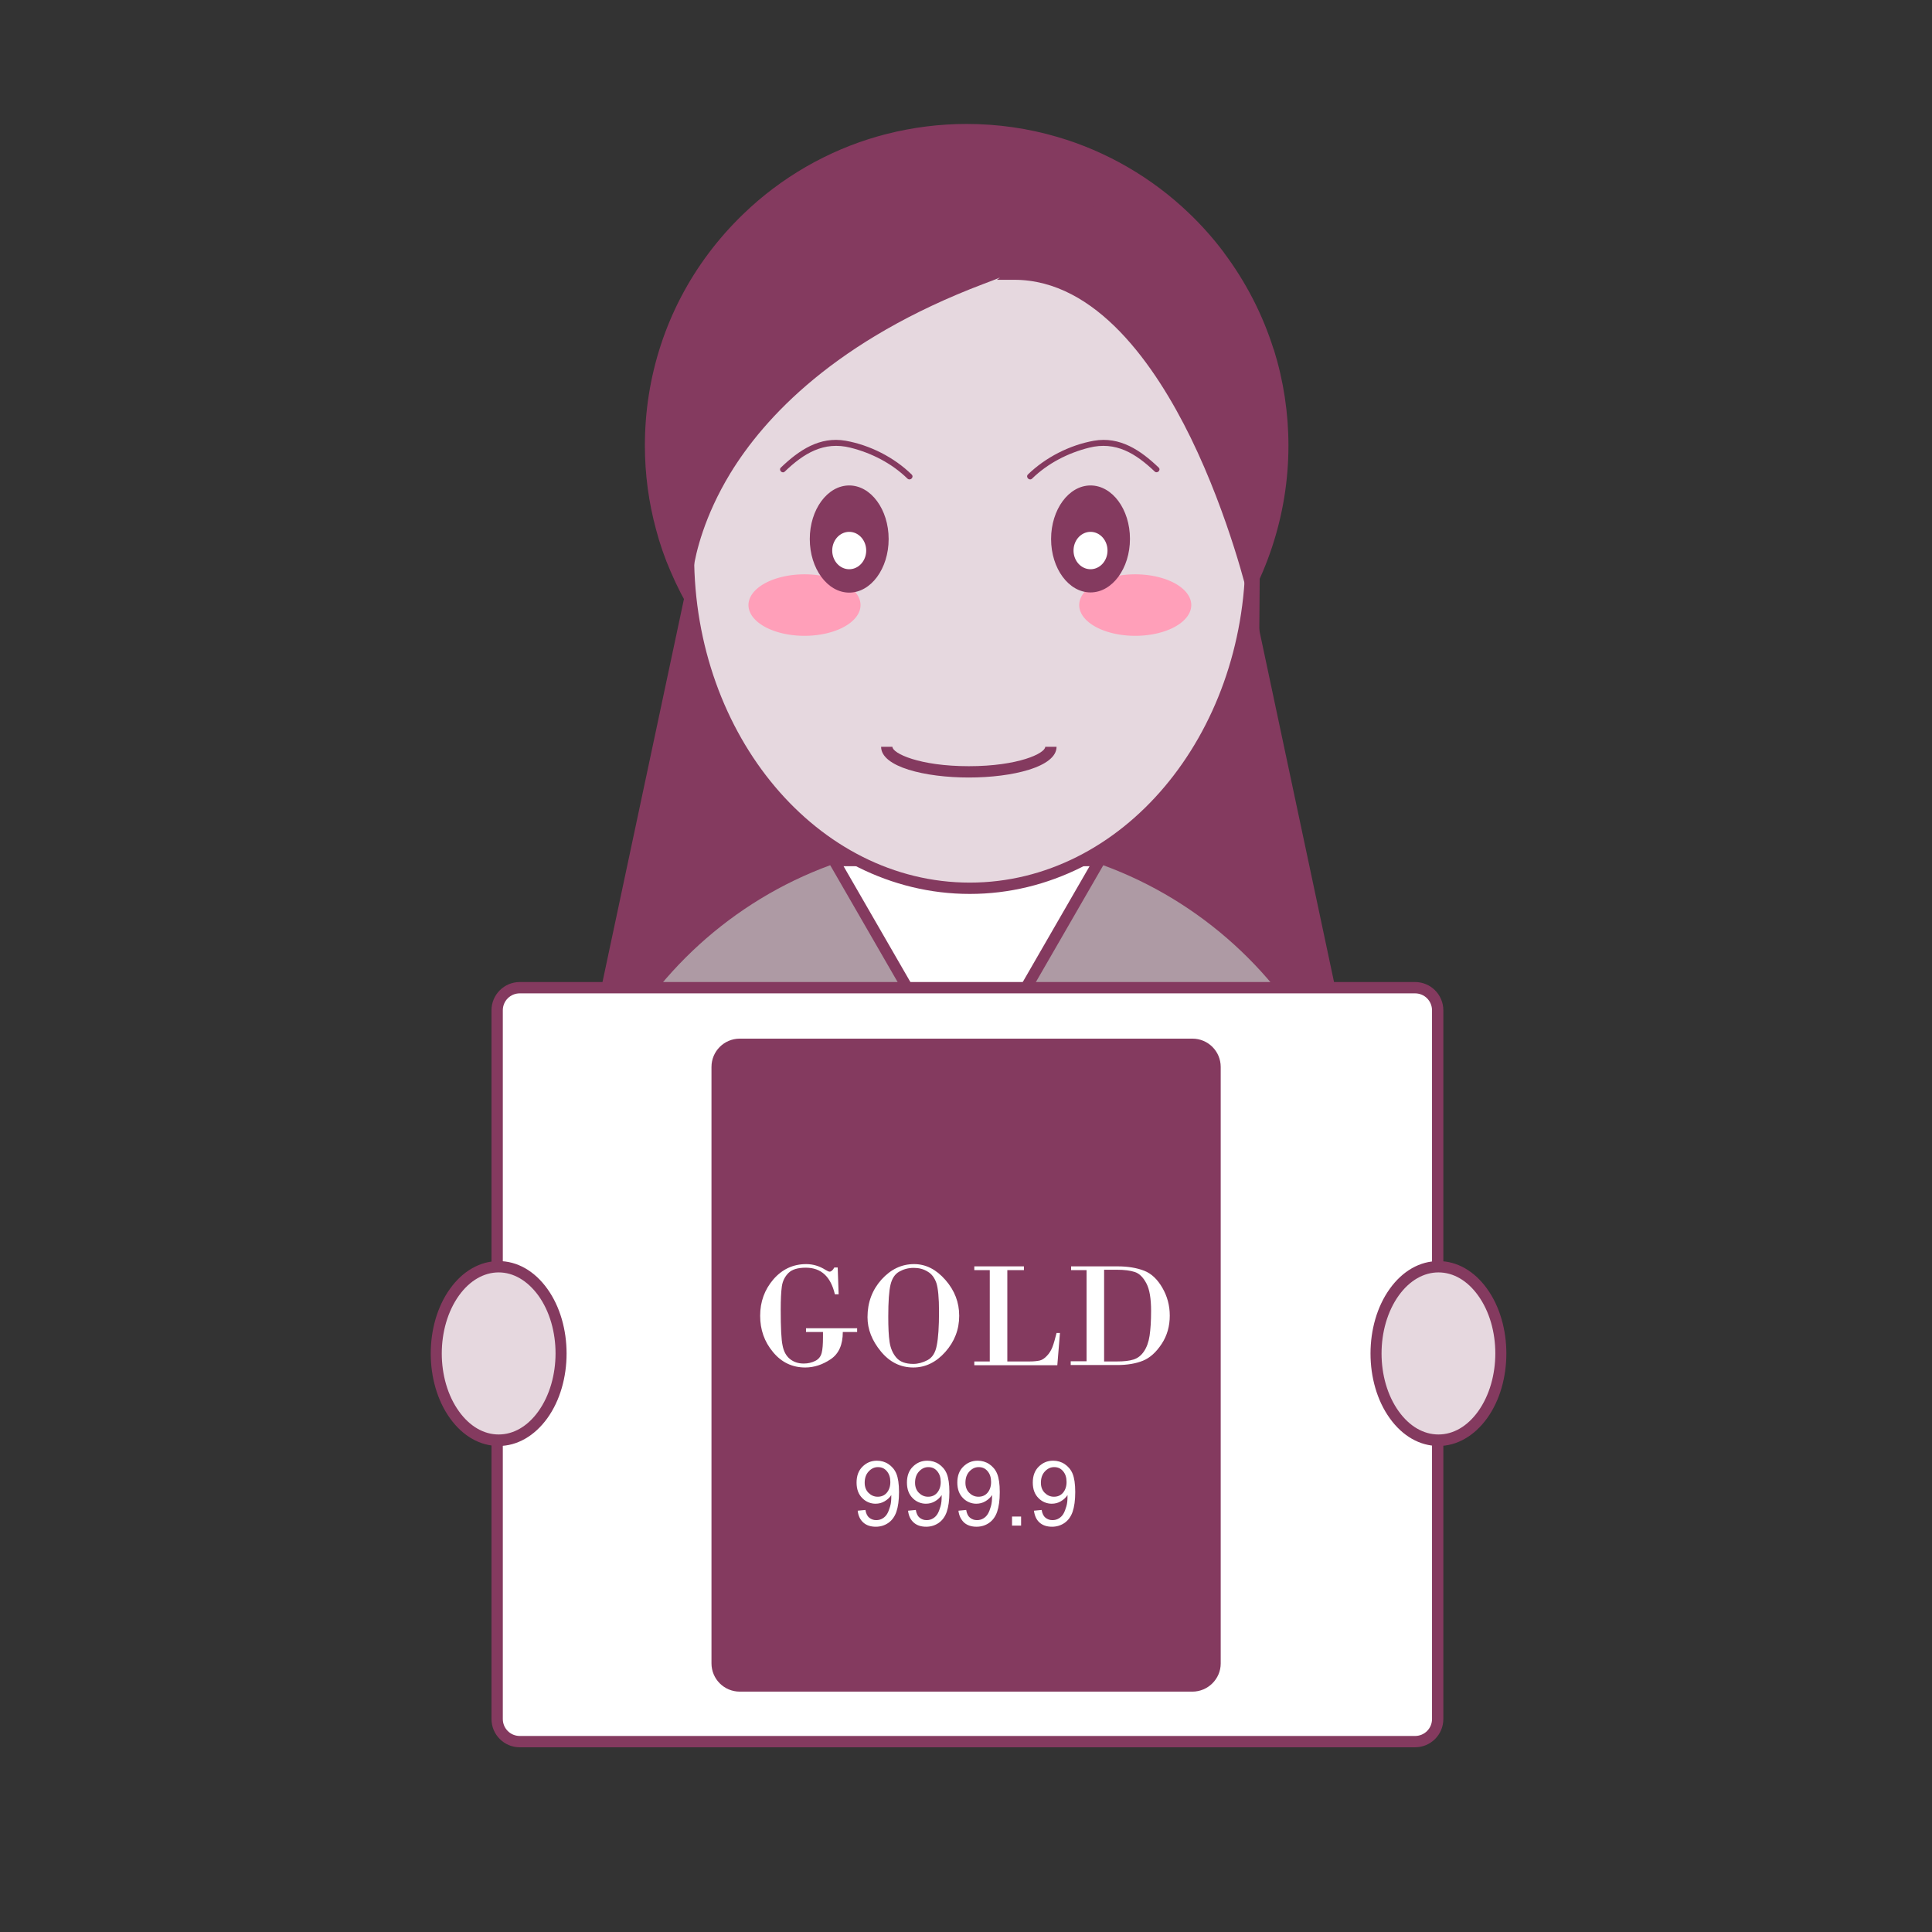 <?xml version="1.0" encoding="utf-8"?>

<svg width="800px" height="800px" viewBox="0 0 1024 1024" class="icon"  version="1.1" xmlns="http://www.w3.org/2000/svg"><rect x="0" y="0" width="1024" height="1024" fill="#333333" stroke="none"/><path d="M512.7 472.2l-43.3 75.1h86.7z" fill="#843A5F" /><path d="M633.6 174.6H392.9l-73.8 347 194.1 215.7 193.1-214.5 1-1.2z" fill="#843A5F" /><path d="M512.4 656.8m-214 0a214 214 0 1 0 428 0 214 214 0 1 0-428 0Z" fill="#AE9AA4" /><path d="M512.4 873.8c-58 0-112.5-22.6-153.5-63.6s-63.6-95.5-63.6-153.5 22.6-112.5 63.6-153.5 95.5-63.6 153.5-63.6 112.5 22.6 153.5 63.6 63.6 95.5 63.6 153.5-22.6 112.5-63.6 153.5c-41.1 41-95.6 63.6-153.5 63.6z m0-428c-116.4 0-211 94.7-211 211s94.7 211 211 211c116.4 0 211-94.7 211-211s-94.7-211-211-211z" fill="#843A5F" /><path d="M512.4 578l-70.5-121.9h140.9z" fill="#FFFFFF" /><path d="M512.4 584l-75.6-131H588l-75.6 131z m-65.3-124.9l65.2 113 65.2-113H447.1zM675.2 185.4l-0.2-0.4c-5.8-18.4-14.7-35.6-26.3-51.1l-0.1-0.2c-5.5-7.3-11.7-14.3-18.4-20.7-19.6-18.8-43.7-32.8-69.7-40.4-15.6-4.6-31.8-6.9-48.2-6.9-14.3 0-28.6 1.8-42.3 5.3-1.8 0.5-3.2 0.8-4.5 1.2-26.8 7.6-51.6 21.9-71.7 41.4-26.8 25.9-44.1 59-49.9 95.6-1.4 8.8-2.1 17.9-2.1 27 0 15.1 2 30 5.9 44.4 2 7.6 4.6 15.1 7.7 22.2 26.8 63.1 88.4 103.8 157 103.8 63.5 0 121.3-34.9 150.9-91 4.3-8 7.9-16.6 10.8-25.3 5.8-17.4 8.8-35.6 8.8-54.1 0-17.3-2.6-34.4-7.7-50.8z" fill="#843A5F" /><path d="M364.9 294.4a149.1 176.4 0 1 0 298.2 0 149.1 176.4 0 1 0-298.2 0Z" fill="#E6D8DF" /><path d="M514 473.8c-83.9 0-152.1-80.5-152.1-179.4S430.2 115 514 115s152.1 80.5 152.1 179.4S597.9 473.8 514 473.8z m0-352.8c-80.6 0-146.1 77.8-146.1 173.4S433.5 467.8 514 467.8c80.6 0 146.1-77.8 146.1-173.4S594.6 121 514 121z" fill="#843A5F" /><path d="M513.5 412.1c-23.1 0-46.5-5.6-46.5-16.3h6c0 3.5 14.3 10.3 40.5 10.3s40.5-6.8 40.5-10.3h6c0 10.7-23.4 16.3-46.5 16.3z" fill="#843A5F" /><path d="M750 923.1H275.5c-6.6 0-12-5.4-12-12V535.5c0-6.6 5.4-12 12-12H750c6.6 0 12 5.4 12 12v375.6c0 6.6-5.4 12-12 12z" fill="#FFFFFF" /><path d="M750 926.1H275.5c-8.3 0-15-6.7-15-15V535.5c0-8.3 6.7-15 15-15H750c8.3 0 15 6.7 15 15v375.6c0 8.3-6.7 15-15 15zM275.5 526.5c-5 0-9 4-9 9v375.6c0 5 4 9 9 9H750c5 0 9-4 9-9V535.5c0-5-4-9-9-9H275.5z" fill="#843A5F" /><path d="M287.7 749.9c-12.9 18-33.9 18-46.8 0s-12.9-47.1 0-65c12.9-18 33.9-18 46.8 0 12.9 17.9 12.9 47 0 65z" fill="#E6D8DF" /><path d="M264.3 766.4c-9.8 0-19-5.2-25.8-14.7-13.6-18.9-13.6-49.7 0-68.6 6.8-9.5 16-14.7 25.8-14.7s19 5.2 25.8 14.7c13.6 18.9 13.6 49.7 0 68.6-6.8 9.4-16 14.7-25.8 14.7z m0-92c-7.8 0-15.3 4.3-21 12.2-12.2 17-12.2 44.6 0 61.5 5.7 7.9 13.1 12.2 21 12.2s15.3-4.3 21-12.2c12.2-17 12.2-44.6 0-61.5-5.8-7.9-13.2-12.2-21-12.2z" fill="#843A5F" /><path d="M785.8 749.9c-12.9 18-33.9 18-46.8 0s-12.9-47.1 0-65c12.9-18 33.9-18 46.8 0 12.9 17.9 12.9 47 0 65z" fill="#E6D8DF" /><path d="M762.4 766.4c-9.8 0-19-5.2-25.8-14.7-13.6-18.9-13.6-49.7 0-68.6 6.8-9.5 16-14.7 25.8-14.7s19 5.2 25.8 14.7c13.6 18.9 13.6 49.7 0 68.6-6.8 9.4-16 14.7-25.8 14.7z m0-92c-7.8 0-15.3 4.3-21 12.2-12.2 17-12.2 44.6 0 61.5 5.7 7.9 13.1 12.2 21 12.2s15.3-4.3 21-12.2c12.2-17 12.2-44.6 0-61.5-5.7-7.9-13.1-12.2-21-12.2z" fill="#843A5F" /><path d="M635.3 137.5L583 108.3l-2.7 2c-5-3.1-17.7-4.9-49.6-2.6-23.6 1.7-47.2 4.9-47.4 5l-0.4 0.1-94.4 42.2-32 20.3 4.8 126.4c-0.6 3.9-0.6 6.1-0.6 6.4v0.5l7.8 23.4-1.1-29.9c1.4-9.3 5.9-28.5 19.6-51.1 17.9-29.4 55.8-70.8 134.5-100.6 3-1.1 5.8-2.2 8.5-3.3l-1.6 1.2h9.2c43.5 0 74.8 45.5 93.5 83.7 20.5 42 30.5 84.5 30.6 85l5.7 24.7 1.2-154.2-33.3-50z" fill="#843A5F" /><path d="M572 320.7a29.7 16.3 0 1 0 59.4 0 29.7 16.3 0 1 0-59.4 0Z" fill="#FF9FB9" /><path d="M578 257.3c-11.5 0-20.9 12.7-20.9 28.4S566.5 314 578 314s20.9-12.7 20.9-28.4-9.4-28.3-20.9-28.3z" fill="#843A5F" /><path d="M569 291.8a9 9.9 0 1 0 18 0 9 9.9 0 1 0-18 0Z" fill="#FFFFFF" /><path d="M547 253.7c8.3-8.1 19-13.6 30.2-16.4 14.2-3.6 24.8 3.1 34.8 12.6 1.4 1.3 3.5-0.8 2.1-2.1-9.5-9.1-20.5-16.6-34.3-14.2-12.9 2.3-25.6 8.8-35 17.9-1.3 1.4 0.8 3.5 2.2 2.2z" fill="#843A5F" /><path d="M396.7 320.7a29.7 16.3 0 1 0 59.4 0 29.7 16.3 0 1 0-59.4 0Z" fill="#FF9FB9" /><path d="M450.1 257.3c-11.5 0-20.9 12.7-20.9 28.4s9.4 28.4 20.9 28.4 20.9-12.7 20.9-28.4-9.4-28.4-20.9-28.4z" fill="#843A5F" /><path d="M441.1 291.8a9 9.9 0 1 0 18 0 9 9.9 0 1 0-18 0Z" fill="#FFFFFF" /><path d="M483.2 251.5c-9.3-9.1-22.1-15.6-35-17.9-13.8-2.4-24.7 5-34.3 14.2-1.4 1.3 0.7 3.5 2.1 2.1 9.9-9.5 20.6-16.2 34.8-12.6 11.2 2.8 21.9 8.3 30.2 16.4 1.5 1.3 3.6-0.8 2.2-2.2z" fill="#843A5F" /><path d="M632 893.6H392.1c-6.6 0-12-5.4-12-12V565.5c0-6.6 5.4-12 12-12H632c6.6 0 12 5.4 12 12v316.2c0 6.5-5.4 11.9-12 11.9z" fill="#843A5F" /><path d="M632 896.6H392.1c-8.3 0-15-6.7-15-15V565.5c0-8.3 6.7-15 15-15H632c8.3 0 15 6.7 15 15v316.2c0 8.2-6.8 14.9-15 14.9zM392.1 556.5c-5 0-9 4-9 9v316.2c0 5 4 9 9 9H632c5 0 9-4 9-9V565.5c0-5-4-9-9-9H392.1z" fill="#843A5F" /><path d="M436.1 706h-8.9v-2h27.1v2h-7.6c0 6.7-2.1 11.5-6.4 14.4-4.3 2.9-8.8 4.4-13.5 4.4-6.8 0-12.6-2.7-17.1-8.2-4.6-5.5-6.8-11.9-6.8-19.2 0-7.4 2.3-13.8 7-19.3 4.7-5.4 10.5-8.1 17.4-8.1 3.6 0 7 1 10.3 3.1 1 0.6 1.7 0.9 2.1 0.9 0.8 0 1.7-0.7 2.5-2.2h1.8l0.5 14.2h-2c-2.2-9.4-7.3-14.1-15.4-14.1-4.2 0-7.3 0.9-9.2 2.8-1.9 1.9-3.1 4.3-3.5 7.1-0.4 2.9-0.6 7-0.6 12.3 0 9.6 0.3 16 1 19.1 0.6 3.1 1.9 5.5 3.9 7.1 2 1.6 4.4 2.4 7.3 2.4 2.3 0 4.3-0.5 6.1-1.4 1.8-0.9 2.9-2.3 3.4-4.2 0.5-1.9 0.7-4.6 0.7-8.3V706zM484.1 724.8c-6.8 0-12.5-2.8-17.2-8.5-4.7-5.7-7.1-11.7-7.1-18.2 0-7.8 2.5-14.4 7.4-19.9 5-5.5 10.7-8.2 17.3-8.2 6.2 0 11.7 2.8 16.6 8.4 4.9 5.6 7.3 11.9 7.3 19 0 7.3-2.5 13.7-7.4 19.2-4.8 5.4-10.5 8.2-16.9 8.2z m0.2-52.8c-2.9 0-5.4 0.7-7.7 2s-3.8 3.6-4.6 6.9c-0.8 3.3-1.2 8.9-1.2 17 0 5.6 0.2 10.1 0.7 13.4 0.5 3.3 1.7 6.1 3.6 8.3s4.9 3.3 9 3.3c2.5 0 5-0.7 7.5-2s4.2-3.9 4.9-7.8c0.8-3.9 1.2-9.9 1.2-17.9 0-7.3-0.5-12.4-1.4-15.2-1-2.8-2.5-4.8-4.6-6-2.2-1.4-4.7-2-7.4-2zM533.9 673.2v48.4h11.8c2.3 0 4-0.2 5.4-0.5 1.3-0.3 2.6-1.2 3.8-2.5 1.3-1.3 2.2-2.9 2.9-4.6 0.7-1.8 1.4-4.3 2.2-7.5h1.8l-1.4 17.1h-44v-2h8.2v-48.4h-8.2v-2h26.3v2h-8.8zM575.9 721.6v-48.4h-8.2v-2h24.7c5.5 0 10.1 0.8 14 2.3 3.9 1.5 7.1 4.6 9.7 9.1 2.6 4.5 3.9 9.4 3.9 14.7 0 5.6-1.4 10.6-4.3 15s-6.2 7.4-9.9 8.9-8.3 2.3-13.7 2.3h-24.6v-2h8.4z m9.3-48.4v48.4h6.8c3.6 0 6.5-0.3 8.7-1 2.3-0.7 4.1-2.1 5.6-4.3 1.5-2.2 2.5-5 3-8.3 0.5-3.4 0.8-7.7 0.8-13.2 0-6.5-0.8-11.4-2.5-14.6-1.7-3.2-3.7-5.2-6.1-6-2.4-0.8-5.5-1.2-9.4-1.2h-6.9z" fill="#FFFFFF" /><path d="M454.6 800.7l4.1-0.4c0.3 1.9 1 3.3 2 4.1s2.2 1.3 3.7 1.3c1.3 0 2.4-0.3 3.4-0.9s1.8-1.4 2.4-2.4 1.1-2.3 1.6-4 0.6-3.4 0.6-5.2v-0.8c-0.8 1.3-2 2.4-3.5 3.3-1.5 0.9-3.1 1.3-4.9 1.3-2.5 0-5-1-6.8-2.8-2.2-2.1-3.2-4.9-3.2-8.4s1-6.3 3.1-8.4 4.6-3.2 7.7-3.2c2.2 0 4.3 0.6 6.1 1.8s3.3 2.9 4.2 5.1 1.4 5.4 1.4 9.7c0 4.4-0.5 7.9-1.4 10.5s-2.4 4.6-4.3 5.9-4.1 2-6.6 2c-2.7 0-4.9-0.7-6.6-2.2s-2.7-3.6-3-6.3z m17.3-15.2c0-2.4-0.6-4.3-1.9-5.8s-2.8-2.1-4.7-2.1c-1.9 0-3.5 0.8-4.9 2.3s-2.1 3.5-2.1 6c0 2.2 0.7 4 2 5.3s2.9 2.1 4.9 2.1c2 0 3.6-0.7 4.8-2.1s1.9-3.3 1.9-5.7zM481.3 800.7l4.1-0.4c0.3 1.9 1 3.3 2 4.1s2.2 1.3 3.7 1.3c1.3 0 2.4-0.3 3.4-0.9s1.8-1.4 2.4-2.4 1.1-2.3 1.6-4 0.6-3.4 0.6-5.2v-0.8c-0.8 1.3-2 2.4-3.5 3.3-1.5 0.9-3.1 1.3-4.9 1.3-2.5 0-5-1-6.8-2.8-2.2-2.1-3.2-4.9-3.2-8.4s1-6.3 3.1-8.4 4.6-3.2 7.7-3.2c2.2 0 4.3 0.6 6.1 1.8s3.3 2.9 4.2 5.1 1.4 5.4 1.4 9.7c0 4.4-0.5 7.9-1.4 10.5s-2.4 4.6-4.3 5.9-4.1 2-6.6 2c-2.7 0-4.9-0.7-6.6-2.2s-2.7-3.6-3-6.3z m17.3-15.2c0-2.4-0.6-4.3-1.9-5.8s-2.8-2.1-4.7-2.1c-1.9 0-3.5 0.8-4.9 2.3s-2.1 3.5-2.1 6c0 2.2 0.7 4 2 5.3s2.9 2.1 4.9 2.1c2 0 3.6-0.7 4.8-2.1s1.9-3.3 1.9-5.7zM508 800.7l4.1-0.4c0.3 1.9 1 3.3 2 4.1s2.2 1.3 3.7 1.3c1.3 0 2.4-0.3 3.4-0.9s1.8-1.4 2.4-2.4 1.1-2.3 1.6-4 0.6-3.4 0.6-5.2v-0.8c-0.8 1.3-2 2.4-3.5 3.3-1.5 0.9-3.1 1.3-4.9 1.3-2.5 0-5-1-6.8-2.8-2.2-2.1-3.2-4.9-3.2-8.4s1-6.3 3.1-8.4c2.1-2.1 4.6-3.2 7.7-3.2 2.2 0 4.3 0.6 6.1 1.8s3.3 2.9 4.2 5.1 1.4 5.4 1.4 9.7c0 4.4-0.5 7.9-1.4 10.5s-2.4 4.6-4.3 5.9-4.1 2-6.6 2c-2.7 0-4.9-0.7-6.6-2.2-1.6-1.5-2.7-3.6-3-6.3z m17.3-15.2c0-2.4-0.6-4.3-1.9-5.8s-2.8-2.1-4.7-2.1c-1.9 0-3.5 0.8-4.9 2.3s-2.1 3.5-2.1 6c0 2.2 0.7 4 2 5.3s2.9 2.1 4.9 2.1c2 0 3.6-0.7 4.8-2.1s1.9-3.3 1.9-5.7zM536.4 808.6v-4.8h4.8v4.8h-4.8zM548 800.7l4.1-0.4c0.3 1.9 1 3.3 2 4.1s2.2 1.3 3.7 1.3c1.3 0 2.4-0.3 3.4-0.9s1.8-1.4 2.4-2.4 1.1-2.3 1.6-4 0.6-3.4 0.6-5.2v-0.8c-0.8 1.3-2 2.4-3.5 3.3-1.5 0.9-3.1 1.3-4.9 1.3-2.5 0-5-1-6.8-2.8-2.2-2.1-3.2-4.9-3.2-8.4s1-6.3 3.1-8.4 4.6-3.2 7.7-3.2c2.2 0 4.3 0.6 6.1 1.8s3.3 2.9 4.2 5.1 1.4 5.4 1.4 9.7c0 4.4-0.5 7.9-1.4 10.5s-2.4 4.6-4.3 5.9-4.1 2-6.6 2c-2.7 0-4.9-0.7-6.6-2.2s-2.6-3.6-3-6.3z m17.3-15.2c0-2.4-0.6-4.3-1.9-5.8s-2.8-2.1-4.7-2.1c-1.9 0-3.5 0.8-4.9 2.3s-2.1 3.5-2.1 6c0 2.2 0.7 4 2 5.3s2.9 2.1 4.9 2.1c2 0 3.6-0.7 4.8-2.1s1.9-3.3 1.9-5.7z" fill="#FFFFFF" /></svg>